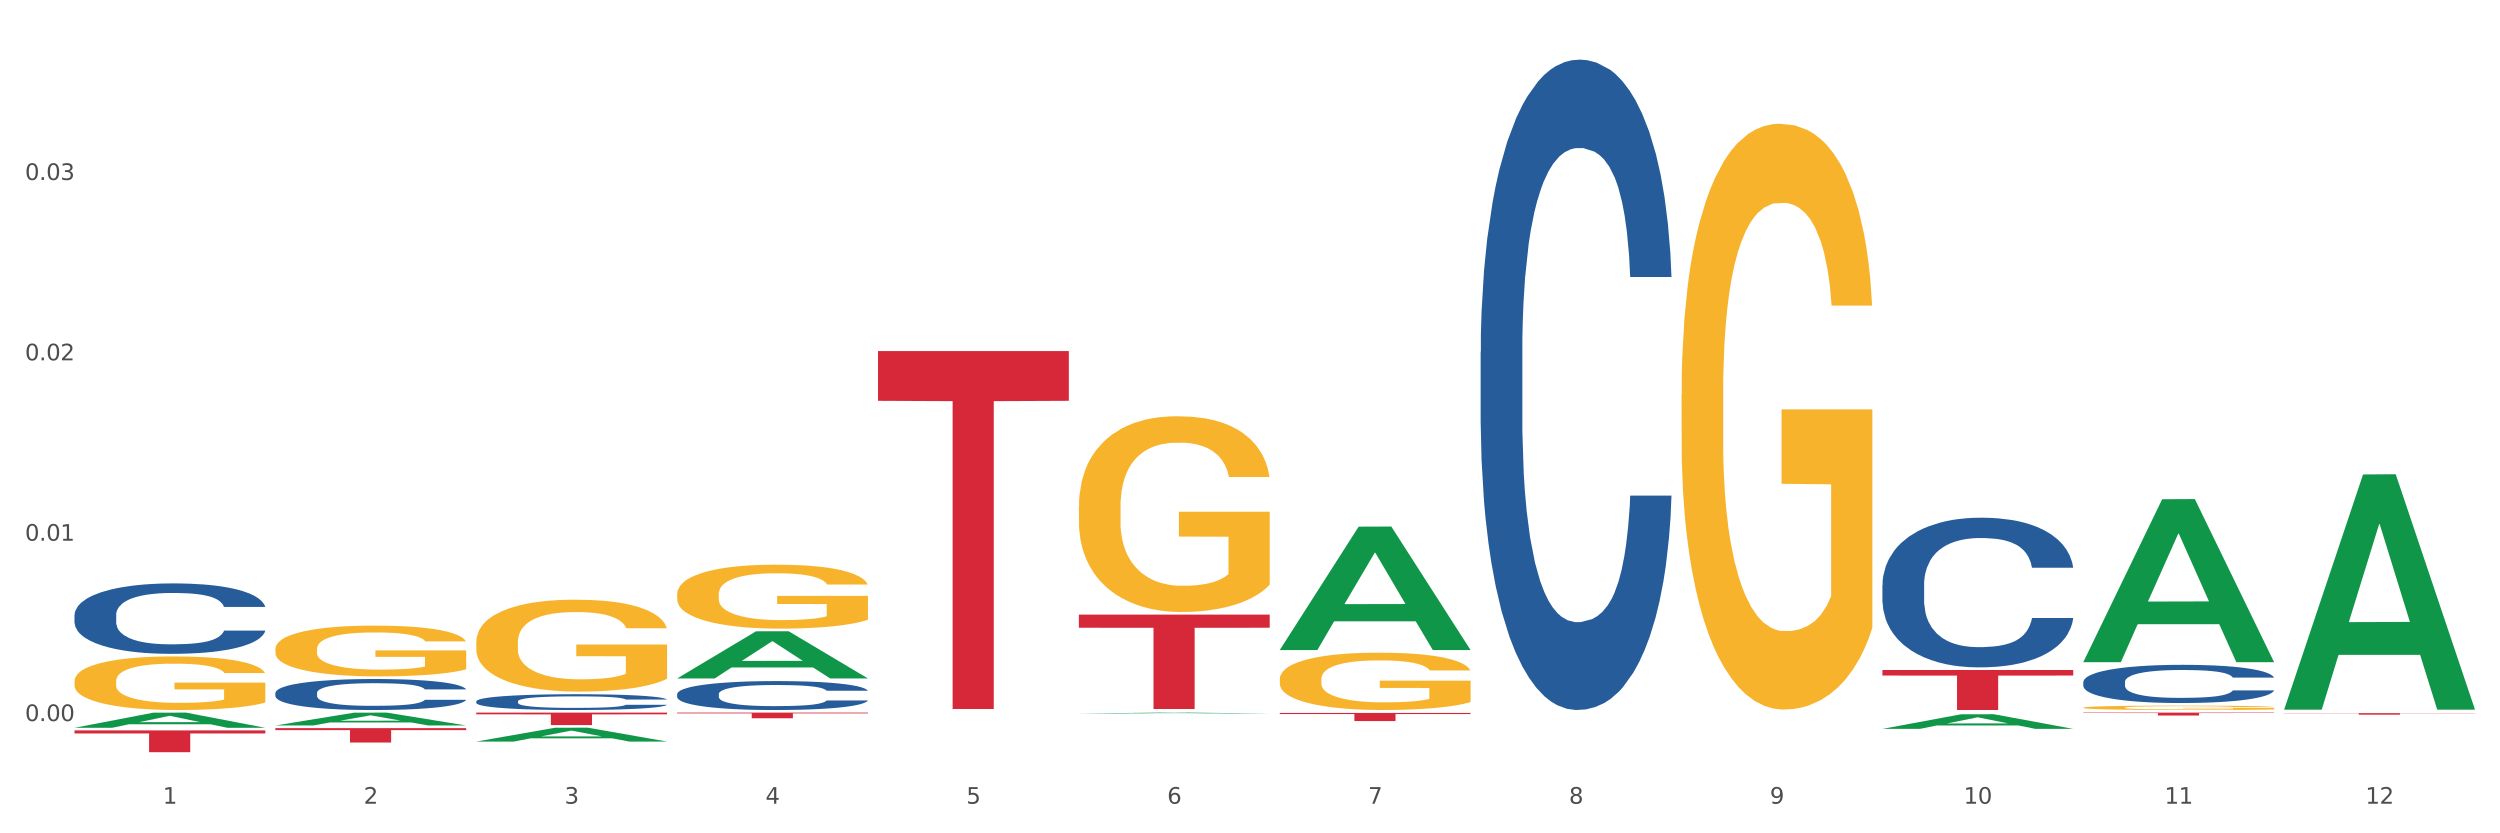 <?xml version="1.0" encoding="utf-8" standalone="no"?>
<!DOCTYPE svg PUBLIC "-//W3C//DTD SVG 1.1//EN"
  "http://www.w3.org/Graphics/SVG/1.1/DTD/svg11.dtd">
<svg xmlns:xlink="http://www.w3.org/1999/xlink" width="1080pt" height="360pt" viewBox="0 0 1080 360" xmlns="http://www.w3.org/2000/svg" version="1.1">
 <rect x="0" y="0" width="1080" height="360" fill="#333333" stroke="none"/>
 <defs>
  <style type="text/css">*{stroke-linejoin: round; stroke-linecap: butt}</style>
 </defs>
 <g id="figure_1">
  <g id="patch_1">
   <path d="M 0 360 
L 1080 360 
L 1080 0 
L 0 0 
z
" style="fill: #ffffff; stroke: #ffffff; stroke-linejoin: miter"/>
  </g>
  <g id="axes_1">
   <g id="matplotlib.axis_1">
    <g id="xtick_1">
     <g id="text_1">
      <!-- 1 -->
      <g style="fill: #4d4d4d" transform="translate(70.342 347.204) scale(0.096 -0.096)">
       <defs>
        <path id="DejaVuSans-31" d="M 794 531 
L 1825 531 
L 1825 4091 
L 703 3866 
L 703 4441 
L 1819 4666 
L 2450 4666 
L 2450 531 
L 3481 531 
L 3481 0 
L 794 0 
L 794 531 
z
" transform="scale(0.016)"/>
       </defs>
       <use xlink:href="#DejaVuSans-31"/>
      </g>
     </g>
    </g>
    <g id="xtick_2">
     <g id="text_2">
      <!-- 2 -->
      <g style="fill: #4d4d4d" transform="translate(157.122 347.204) scale(0.096 -0.096)">
       <defs>
        <path id="DejaVuSans-32" d="M 1228 531 
L 3431 531 
L 3431 0 
L 469 0 
L 469 531 
Q 828 903 1448 1529 
Q 2069 2156 2228 2338 
Q 2531 2678 2651 2914 
Q 2772 3150 2772 3378 
Q 2772 3750 2511 3984 
Q 2250 4219 1831 4219 
Q 1534 4219 1204 4116 
Q 875 4013 500 3803 
L 500 4441 
Q 881 4594 1212 4672 
Q 1544 4750 1819 4750 
Q 2544 4750 2975 4387 
Q 3406 4025 3406 3419 
Q 3406 3131 3298 2873 
Q 3191 2616 2906 2266 
Q 2828 2175 2409 1742 
Q 1991 1309 1228 531 
z
" transform="scale(0.016)"/>
       </defs>
       <use xlink:href="#DejaVuSans-32"/>
      </g>
     </g>
    </g>
    <g id="xtick_3">
     <g id="text_3">
      <!-- 3 -->
      <g style="fill: #4d4d4d" transform="translate(243.902 347.204) scale(0.096 -0.096)">
       <defs>
        <path id="DejaVuSans-33" d="M 2597 2516 
Q 3050 2419 3304 2112 
Q 3559 1806 3559 1356 
Q 3559 666 3084 287 
Q 2609 -91 1734 -91 
Q 1441 -91 1130 -33 
Q 819 25 488 141 
L 488 750 
Q 750 597 1062 519 
Q 1375 441 1716 441 
Q 2309 441 2620 675 
Q 2931 909 2931 1356 
Q 2931 1769 2642 2001 
Q 2353 2234 1838 2234 
L 1294 2234 
L 1294 2753 
L 1863 2753 
Q 2328 2753 2575 2939 
Q 2822 3125 2822 3475 
Q 2822 3834 2567 4026 
Q 2313 4219 1838 4219 
Q 1578 4219 1281 4162 
Q 984 4106 628 3988 
L 628 4550 
Q 988 4650 1302 4700 
Q 1616 4750 1894 4750 
Q 2613 4750 3031 4423 
Q 3450 4097 3450 3541 
Q 3450 3153 3228 2886 
Q 3006 2619 2597 2516 
z
" transform="scale(0.016)"/>
       </defs>
       <use xlink:href="#DejaVuSans-33"/>
      </g>
     </g>
    </g>
    <g id="xtick_4">
     <g id="text_4">
      <!-- 4 -->
      <g style="fill: #4d4d4d" transform="translate(330.683 347.204) scale(0.096 -0.096)">
       <defs>
        <path id="DejaVuSans-34" d="M 2419 4116 
L 825 1625 
L 2419 1625 
L 2419 4116 
z
M 2253 4666 
L 3047 4666 
L 3047 1625 
L 3713 1625 
L 3713 1100 
L 3047 1100 
L 3047 0 
L 2419 0 
L 2419 1100 
L 313 1100 
L 313 1709 
L 2253 4666 
z
" transform="scale(0.016)"/>
       </defs>
       <use xlink:href="#DejaVuSans-34"/>
      </g>
     </g>
    </g>
    <g id="xtick_5">
     <g id="text_5">
      <!-- 5 -->
      <g style="fill: #4d4d4d" transform="translate(417.463 347.204) scale(0.096 -0.096)">
       <defs>
        <path id="DejaVuSans-35" d="M 691 4666 
L 3169 4666 
L 3169 4134 
L 1269 4134 
L 1269 2991 
Q 1406 3038 1543 3061 
Q 1681 3084 1819 3084 
Q 2600 3084 3056 2656 
Q 3513 2228 3513 1497 
Q 3513 744 3044 326 
Q 2575 -91 1722 -91 
Q 1428 -91 1123 -41 
Q 819 9 494 109 
L 494 744 
Q 775 591 1075 516 
Q 1375 441 1709 441 
Q 2250 441 2565 725 
Q 2881 1009 2881 1497 
Q 2881 1984 2565 2268 
Q 2250 2553 1709 2553 
Q 1456 2553 1204 2497 
Q 953 2441 691 2322 
L 691 4666 
z
" transform="scale(0.016)"/>
       </defs>
       <use xlink:href="#DejaVuSans-35"/>
      </g>
     </g>
    </g>
    <g id="xtick_6">
     <g id="text_6">
      <!-- 6 -->
      <g style="fill: #4d4d4d" transform="translate(504.243 347.204) scale(0.096 -0.096)">
       <defs>
        <path id="DejaVuSans-36" d="M 2113 2584 
Q 1688 2584 1439 2293 
Q 1191 2003 1191 1497 
Q 1191 994 1439 701 
Q 1688 409 2113 409 
Q 2538 409 2786 701 
Q 3034 994 3034 1497 
Q 3034 2003 2786 2293 
Q 2538 2584 2113 2584 
z
M 3366 4563 
L 3366 3988 
Q 3128 4100 2886 4159 
Q 2644 4219 2406 4219 
Q 1781 4219 1451 3797 
Q 1122 3375 1075 2522 
Q 1259 2794 1537 2939 
Q 1816 3084 2150 3084 
Q 2853 3084 3261 2657 
Q 3669 2231 3669 1497 
Q 3669 778 3244 343 
Q 2819 -91 2113 -91 
Q 1303 -91 875 529 
Q 447 1150 447 2328 
Q 447 3434 972 4092 
Q 1497 4750 2381 4750 
Q 2619 4750 2861 4703 
Q 3103 4656 3366 4563 
z
" transform="scale(0.016)"/>
       </defs>
       <use xlink:href="#DejaVuSans-36"/>
      </g>
     </g>
    </g>
    <g id="xtick_7">
     <g id="text_7">
      <!-- 7 -->
      <g style="fill: #4d4d4d" transform="translate(591.024 347.204) scale(0.096 -0.096)">
       <defs>
        <path id="DejaVuSans-37" d="M 525 4666 
L 3525 4666 
L 3525 4397 
L 1831 0 
L 1172 0 
L 2766 4134 
L 525 4134 
L 525 4666 
z
" transform="scale(0.016)"/>
       </defs>
       <use xlink:href="#DejaVuSans-37"/>
      </g>
     </g>
    </g>
    <g id="xtick_8">
     <g id="text_8">
      <!-- 8 -->
      <g style="fill: #4d4d4d" transform="translate(677.804 347.204) scale(0.096 -0.096)">
       <defs>
        <path id="DejaVuSans-38" d="M 2034 2216 
Q 1584 2216 1326 1975 
Q 1069 1734 1069 1313 
Q 1069 891 1326 650 
Q 1584 409 2034 409 
Q 2484 409 2743 651 
Q 3003 894 3003 1313 
Q 3003 1734 2745 1975 
Q 2488 2216 2034 2216 
z
M 1403 2484 
Q 997 2584 770 2862 
Q 544 3141 544 3541 
Q 544 4100 942 4425 
Q 1341 4750 2034 4750 
Q 2731 4750 3128 4425 
Q 3525 4100 3525 3541 
Q 3525 3141 3298 2862 
Q 3072 2584 2669 2484 
Q 3125 2378 3379 2068 
Q 3634 1759 3634 1313 
Q 3634 634 3220 271 
Q 2806 -91 2034 -91 
Q 1263 -91 848 271 
Q 434 634 434 1313 
Q 434 1759 690 2068 
Q 947 2378 1403 2484 
z
M 1172 3481 
Q 1172 3119 1398 2916 
Q 1625 2713 2034 2713 
Q 2441 2713 2670 2916 
Q 2900 3119 2900 3481 
Q 2900 3844 2670 4047 
Q 2441 4250 2034 4250 
Q 1625 4250 1398 4047 
Q 1172 3844 1172 3481 
z
" transform="scale(0.016)"/>
       </defs>
       <use xlink:href="#DejaVuSans-38"/>
      </g>
     </g>
    </g>
    <g id="xtick_9">
     <g id="text_9">
      <!-- 9 -->
      <g style="fill: #4d4d4d" transform="translate(764.584 347.204) scale(0.096 -0.096)">
       <defs>
        <path id="DejaVuSans-39" d="M 703 97 
L 703 672 
Q 941 559 1184 500 
Q 1428 441 1663 441 
Q 2288 441 2617 861 
Q 2947 1281 2994 2138 
Q 2813 1869 2534 1725 
Q 2256 1581 1919 1581 
Q 1219 1581 811 2004 
Q 403 2428 403 3163 
Q 403 3881 828 4315 
Q 1253 4750 1959 4750 
Q 2769 4750 3195 4129 
Q 3622 3509 3622 2328 
Q 3622 1225 3098 567 
Q 2575 -91 1691 -91 
Q 1453 -91 1209 -44 
Q 966 3 703 97 
z
M 1959 2075 
Q 2384 2075 2632 2365 
Q 2881 2656 2881 3163 
Q 2881 3666 2632 3958 
Q 2384 4250 1959 4250 
Q 1534 4250 1286 3958 
Q 1038 3666 1038 3163 
Q 1038 2656 1286 2365 
Q 1534 2075 1959 2075 
z
" transform="scale(0.016)"/>
       </defs>
       <use xlink:href="#DejaVuSans-39"/>
      </g>
     </g>
    </g>
    <g id="xtick_10">
     <g id="text_10">
      <!-- 10 -->
      <g style="fill: #4d4d4d" transform="translate(848.311 347.204) scale(0.096 -0.096)">
       <defs>
        <path id="DejaVuSans-30" d="M 2034 4250 
Q 1547 4250 1301 3770 
Q 1056 3291 1056 2328 
Q 1056 1369 1301 889 
Q 1547 409 2034 409 
Q 2525 409 2770 889 
Q 3016 1369 3016 2328 
Q 3016 3291 2770 3770 
Q 2525 4250 2034 4250 
z
M 2034 4750 
Q 2819 4750 3233 4129 
Q 3647 3509 3647 2328 
Q 3647 1150 3233 529 
Q 2819 -91 2034 -91 
Q 1250 -91 836 529 
Q 422 1150 422 2328 
Q 422 3509 836 4129 
Q 1250 4750 2034 4750 
z
" transform="scale(0.016)"/>
       </defs>
       <use xlink:href="#DejaVuSans-31"/>
       <use xlink:href="#DejaVuSans-30" transform="translate(63.623 0)"/>
      </g>
     </g>
    </g>
    <g id="xtick_11">
     <g id="text_11">
      <!-- 11 -->
      <g style="fill: #4d4d4d" transform="translate(935.091 347.204) scale(0.096 -0.096)">
       <use xlink:href="#DejaVuSans-31"/>
       <use xlink:href="#DejaVuSans-31" transform="translate(63.623 0)"/>
      </g>
     </g>
    </g>
    <g id="xtick_12">
     <g id="text_12">
      <!-- 12 -->
      <g style="fill: #4d4d4d" transform="translate(1021.871 347.204) scale(0.096 -0.096)">
       <use xlink:href="#DejaVuSans-31"/>
       <use xlink:href="#DejaVuSans-32" transform="translate(63.623 0)"/>
      </g>
     </g>
    </g>
    <g id="xtick_13"/>
    <g id="xtick_14"/>
    <g id="xtick_15"/>
    <g id="xtick_16"/>
    <g id="xtick_17"/>
    <g id="xtick_18"/>
    <g id="xtick_19"/>
    <g id="xtick_20"/>
    <g id="xtick_21"/>
    <g id="xtick_22"/>
    <g id="xtick_23"/>
   </g>
   <g id="matplotlib.axis_2">
    <g id="ytick_1">
     <g id="text_13">
      <!-- 0.00 -->
      <g style="fill: #4d4d4d" transform="translate(10.8 311.503) scale(0.096 -0.096)">
       <defs>
        <path id="DejaVuSans-2e" d="M 684 794 
L 1344 794 
L 1344 0 
L 684 0 
L 684 794 
z
" transform="scale(0.016)"/>
       </defs>
       <use xlink:href="#DejaVuSans-30"/>
       <use xlink:href="#DejaVuSans-2e" transform="translate(63.623 0)"/>
       <use xlink:href="#DejaVuSans-30" transform="translate(95.41 0)"/>
       <use xlink:href="#DejaVuSans-30" transform="translate(159.033 0)"/>
      </g>
     </g>
    </g>
    <g id="ytick_2">
     <g id="text_14">
      <!-- 0.01 -->
      <g style="fill: #4d4d4d" transform="translate(10.8 233.585) scale(0.096 -0.096)">
       <use xlink:href="#DejaVuSans-30"/>
       <use xlink:href="#DejaVuSans-2e" transform="translate(63.623 0)"/>
       <use xlink:href="#DejaVuSans-30" transform="translate(95.41 0)"/>
       <use xlink:href="#DejaVuSans-31" transform="translate(159.033 0)"/>
      </g>
     </g>
    </g>
    <g id="ytick_3">
     <g id="text_15">
      <!-- 0.02 -->
      <g style="fill: #4d4d4d" transform="translate(10.8 155.667) scale(0.096 -0.096)">
       <use xlink:href="#DejaVuSans-30"/>
       <use xlink:href="#DejaVuSans-2e" transform="translate(63.623 0)"/>
       <use xlink:href="#DejaVuSans-30" transform="translate(95.41 0)"/>
       <use xlink:href="#DejaVuSans-32" transform="translate(159.033 0)"/>
      </g>
     </g>
    </g>
    <g id="ytick_4">
     <g id="text_16">
      <!-- 0.03 -->
      <g style="fill: #4d4d4d" transform="translate(10.8 77.749) scale(0.096 -0.096)">
       <use xlink:href="#DejaVuSans-30"/>
       <use xlink:href="#DejaVuSans-2e" transform="translate(63.623 0)"/>
       <use xlink:href="#DejaVuSans-30" transform="translate(95.41 0)"/>
       <use xlink:href="#DejaVuSans-33" transform="translate(159.033 0)"/>
      </g>
     </g>
    </g>
    <g id="ytick_5"/>
    <g id="ytick_6"/>
    <g id="ytick_7"/>
    <g id="ytick_8"/>
   </g>
   <g id="PolyCollection_1">
    <path d="M 32.175 314.403 
L 32.26 314.397 
L 66.256 307.862 
L 80.365 307.855 
L 114.616 314.415 
L 98.298 314.415 
L 90.904 312.887 
L 55.803 312.887 
L 55.548 312.912 
L 48.408 314.415 
L 32.175 314.415 
L 32.175 314.403 
L 60.222 311.976 
L 86.484 311.97 
L 73.481 309.254 
L 73.311 309.241 
L 73.141 309.26 
L 60.137 311.97 
L 60.222 311.976 
L 32.175 314.403 
z
" clip-path="url(#ped30bf2e38)" style="fill: #109648"/>
    <path d="M 205.736 302.97 
L 205.833 302.964 
L 205.833 302.789 
L 206.125 302.552 
L 207.197 302.116 
L 208.562 301.786 
L 210.9 301.4 
L 212.167 301.238 
L 213.824 301.057 
L 217.235 300.764 
L 221.133 300.515 
L 223.861 300.378 
L 225.907 300.291 
L 230.488 300.135 
L 233.119 300.066 
L 235.847 300.01 
L 238.186 299.973 
L 242.084 299.929 
L 245.202 299.911 
L 248.808 299.904 
L 251.829 299.911 
L 255.824 299.936 
L 261.671 300.01 
L 263.912 300.054 
L 266.933 300.129 
L 270.052 300.228 
L 272.585 300.328 
L 275.509 300.471 
L 278.53 300.658 
L 281.453 300.895 
L 283.499 301.113 
L 285.156 301.344 
L 286.618 301.624 
L 287.69 301.929 
L 288.177 302.185 
L 270.344 302.185 
L 269.857 301.954 
L 268.882 301.705 
L 267.908 301.537 
L 266.836 301.4 
L 265.179 301.244 
L 263.717 301.144 
L 261.281 301.026 
L 259.04 300.951 
L 257.188 300.908 
L 254.947 300.87 
L 250.172 300.833 
L 246.761 300.833 
L 244.618 300.845 
L 241.986 300.876 
L 239.745 300.92 
L 237.114 300.995 
L 235.068 301.076 
L 233.021 301.182 
L 231.852 301.256 
L 230.098 301.394 
L 228.928 301.506 
L 227.369 301.699 
L 226.492 301.836 
L 224.933 302.191 
L 224.251 302.453 
L 223.959 302.633 
L 223.764 302.833 
L 223.764 303.805 
L 224.348 304.241 
L 224.836 304.428 
L 225.615 304.64 
L 227.077 304.914 
L 229.221 305.182 
L 231.462 305.375 
L 233.314 305.493 
L 235.068 305.581 
L 236.822 305.649 
L 238.966 305.711 
L 240.72 305.749 
L 243.351 305.786 
L 246.469 305.805 
L 248.905 305.805 
L 253.875 305.774 
L 256.116 305.743 
L 258.26 305.699 
L 260.599 305.63 
L 262.451 305.556 
L 263.523 305.5 
L 265.277 305.381 
L 266.641 305.257 
L 267.81 305.113 
L 268.59 304.989 
L 269.467 304.802 
L 270.149 304.59 
L 270.344 304.478 
L 288.177 304.478 
L 287.787 304.702 
L 287.105 304.92 
L 285.741 305.213 
L 284.669 305.381 
L 283.012 305.587 
L 281.258 305.761 
L 278.822 305.954 
L 276.581 306.098 
L 274.242 306.222 
L 271.708 306.334 
L 267.128 306.49 
L 265.472 306.534 
L 261.963 306.609 
L 259.235 306.652 
L 255.239 306.696 
L 251.147 306.721 
L 246.859 306.727 
L 243.058 306.714 
L 238.868 306.677 
L 236.237 306.64 
L 233.314 306.584 
L 229.903 306.496 
L 226.687 306.391 
L 223.666 306.266 
L 220.84 306.123 
L 218.209 305.961 
L 214.798 305.693 
L 212.265 305.431 
L 210.413 305.188 
L 209.146 304.982 
L 207.88 304.721 
L 207.197 304.54 
L 206.125 304.104 
L 205.736 303.699 
L 205.736 302.97 
z
" clip-path="url(#ped30bf2e38)" style="fill: #255c99"/>
    <path d="M 292.516 299.844 
L 292.613 299.833 
L 292.613 299.513 
L 292.906 299.079 
L 293.978 298.28 
L 295.342 297.675 
L 297.681 296.968 
L 298.948 296.671 
L 300.604 296.34 
L 304.015 295.804 
L 307.913 295.347 
L 310.641 295.096 
L 312.688 294.936 
L 317.268 294.651 
L 319.899 294.525 
L 322.628 294.422 
L 324.966 294.354 
L 328.864 294.274 
L 331.983 294.24 
L 335.588 294.228 
L 338.609 294.24 
L 342.604 294.285 
L 348.451 294.422 
L 350.693 294.502 
L 353.714 294.639 
L 356.832 294.822 
L 359.366 295.005 
L 362.289 295.267 
L 365.31 295.61 
L 368.233 296.043 
L 370.28 296.443 
L 371.936 296.865 
L 373.398 297.379 
L 374.47 297.938 
L 374.957 298.406 
L 357.124 298.406 
L 356.637 297.984 
L 355.663 297.527 
L 354.688 297.219 
L 353.616 296.968 
L 351.96 296.682 
L 350.498 296.5 
L 348.062 296.283 
L 345.82 296.146 
L 343.969 296.066 
L 341.727 295.998 
L 336.952 295.929 
L 333.542 295.929 
L 331.398 295.952 
L 328.767 296.009 
L 326.525 296.089 
L 323.894 296.226 
L 321.848 296.374 
L 319.802 296.568 
L 318.632 296.705 
L 316.878 296.956 
L 315.709 297.162 
L 314.15 297.516 
L 313.273 297.767 
L 311.713 298.417 
L 311.031 298.897 
L 310.739 299.228 
L 310.544 299.593 
L 310.544 301.374 
L 311.129 302.173 
L 311.616 302.515 
L 312.395 302.903 
L 313.857 303.405 
L 316.001 303.896 
L 318.242 304.25 
L 320.094 304.467 
L 321.848 304.627 
L 323.602 304.752 
L 325.746 304.866 
L 327.5 304.935 
L 330.131 305.003 
L 333.249 305.038 
L 335.686 305.038 
L 340.655 304.981 
L 342.897 304.924 
L 345.041 304.844 
L 347.379 304.718 
L 349.231 304.581 
L 350.303 304.478 
L 352.057 304.261 
L 353.421 304.033 
L 354.591 303.771 
L 355.37 303.542 
L 356.247 303.2 
L 356.929 302.812 
L 357.124 302.606 
L 374.957 302.606 
L 374.568 303.017 
L 373.885 303.417 
L 372.521 303.953 
L 371.449 304.261 
L 369.793 304.638 
L 368.038 304.958 
L 365.602 305.312 
L 363.361 305.574 
L 361.022 305.802 
L 358.489 306.008 
L 353.908 306.293 
L 352.252 306.373 
L 348.744 306.51 
L 346.015 306.59 
L 342.02 306.67 
L 337.927 306.716 
L 333.639 306.727 
L 329.839 306.704 
L 325.648 306.636 
L 323.017 306.567 
L 320.094 306.464 
L 316.683 306.305 
L 313.467 306.111 
L 310.447 305.882 
L 307.621 305.62 
L 304.989 305.323 
L 301.579 304.832 
L 299.045 304.353 
L 297.194 303.908 
L 295.927 303.531 
L 294.66 303.052 
L 293.978 302.721 
L 292.906 301.922 
L 292.516 301.18 
L 292.516 299.844 
z
" clip-path="url(#ped30bf2e38)" style="fill: #255c99"/>
    <path d="M 639.637 152.002 
L 639.735 151.746 
L 639.735 144.561 
L 640.027 134.811 
L 641.099 116.849 
L 642.463 103.25 
L 644.802 87.341 
L 646.069 80.67 
L 647.726 73.229 
L 651.136 61.169 
L 655.034 50.905 
L 657.763 45.26 
L 659.809 41.668 
L 664.389 35.253 
L 667.02 32.431 
L 669.749 30.122 
L 672.088 28.582 
L 675.986 26.786 
L 679.104 26.016 
L 682.71 25.759 
L 685.73 26.016 
L 689.726 27.042 
L 695.573 30.122 
L 697.814 31.918 
L 700.835 34.997 
L 703.953 39.102 
L 706.487 43.208 
L 709.41 49.109 
L 712.431 56.807 
L 715.355 66.558 
L 717.401 75.538 
L 719.058 85.032 
L 720.519 96.579 
L 721.591 109.152 
L 722.079 119.672 
L 704.246 119.672 
L 703.758 110.178 
L 702.784 99.914 
L 701.809 92.986 
L 700.737 87.341 
L 699.081 80.927 
L 697.619 76.821 
L 695.183 71.946 
L 692.942 68.867 
L 691.09 67.071 
L 688.849 65.531 
L 684.074 63.992 
L 680.663 63.992 
L 678.519 64.505 
L 675.888 65.788 
L 673.647 67.584 
L 671.016 70.663 
L 668.969 73.999 
L 666.923 78.361 
L 665.754 81.44 
L 663.999 87.085 
L 662.83 91.703 
L 661.271 99.658 
L 660.394 105.303 
L 658.835 119.929 
L 658.153 130.705 
L 657.86 138.146 
L 657.665 146.357 
L 657.665 186.386 
L 658.25 204.347 
L 658.737 212.045 
L 659.517 220.769 
L 660.979 232.059 
L 663.122 243.092 
L 665.364 251.047 
L 667.215 255.922 
L 668.969 259.514 
L 670.723 262.337 
L 672.867 264.903 
L 674.621 266.442 
L 677.252 267.982 
L 680.371 268.751 
L 682.807 268.751 
L 687.777 267.468 
L 690.018 266.186 
L 692.162 264.389 
L 694.501 261.567 
L 696.352 258.488 
L 697.424 256.178 
L 699.178 251.303 
L 700.543 246.171 
L 701.712 240.27 
L 702.492 235.138 
L 703.369 227.44 
L 704.051 218.716 
L 704.246 214.098 
L 722.079 214.098 
L 721.689 223.335 
L 721.007 232.315 
L 719.642 244.375 
L 718.571 251.303 
L 716.914 259.771 
L 715.16 266.955 
L 712.724 274.91 
L 710.482 280.811 
L 708.144 285.943 
L 705.61 290.562 
L 701.03 296.976 
L 699.373 298.773 
L 695.865 301.852 
L 693.136 303.648 
L 689.141 305.444 
L 685.048 306.47 
L 680.761 306.727 
L 676.96 306.214 
L 672.77 304.674 
L 670.139 303.135 
L 667.215 300.825 
L 663.805 297.233 
L 660.589 292.871 
L 657.568 287.739 
L 654.742 281.838 
L 652.111 275.166 
L 648.7 264.133 
L 646.166 253.356 
L 644.315 243.349 
L 643.048 234.881 
L 641.781 224.105 
L 641.099 216.663 
L 640.027 198.702 
L 639.637 182.024 
L 639.637 152.002 
z
" clip-path="url(#ped30bf2e38)" style="fill: #255c99"/>
    <path d="M 813.198 252.697 
L 813.295 252.638 
L 813.295 250.984 
L 813.588 248.74 
L 814.66 244.606 
L 816.024 241.476 
L 818.363 237.814 
L 819.63 236.279 
L 821.286 234.566 
L 824.697 231.79 
L 828.595 229.428 
L 831.323 228.128 
L 833.37 227.302 
L 837.95 225.825 
L 840.581 225.175 
L 843.31 224.644 
L 845.648 224.29 
L 849.546 223.876 
L 852.665 223.699 
L 856.27 223.64 
L 859.291 223.699 
L 863.286 223.935 
L 869.133 224.644 
L 871.375 225.057 
L 874.396 225.766 
L 877.514 226.711 
L 880.048 227.656 
L 882.971 229.014 
L 885.992 230.786 
L 888.915 233.03 
L 890.962 235.097 
L 892.618 237.283 
L 894.08 239.94 
L 895.152 242.834 
L 895.639 245.256 
L 877.806 245.256 
L 877.319 243.07 
L 876.345 240.708 
L 875.37 239.113 
L 874.298 237.814 
L 872.642 236.338 
L 871.18 235.393 
L 868.744 234.271 
L 866.502 233.562 
L 864.651 233.148 
L 862.409 232.794 
L 857.634 232.44 
L 854.224 232.44 
L 852.08 232.558 
L 849.449 232.853 
L 847.207 233.267 
L 844.576 233.975 
L 842.53 234.743 
L 840.484 235.747 
L 839.314 236.456 
L 837.56 237.755 
L 836.391 238.818 
L 834.832 240.649 
L 833.955 241.948 
L 832.395 245.315 
L 831.713 247.795 
L 831.421 249.508 
L 831.226 251.398 
L 831.226 260.611 
L 831.811 264.745 
L 832.298 266.517 
L 833.077 268.525 
L 834.539 271.123 
L 836.683 273.663 
L 838.924 275.494 
L 840.776 276.616 
L 842.53 277.443 
L 844.284 278.092 
L 846.428 278.683 
L 848.182 279.037 
L 850.813 279.392 
L 853.931 279.569 
L 856.368 279.569 
L 861.338 279.274 
L 863.579 278.978 
L 865.723 278.565 
L 868.061 277.915 
L 869.913 277.207 
L 870.985 276.675 
L 872.739 275.553 
L 874.103 274.372 
L 875.273 273.013 
L 876.052 271.832 
L 876.929 270.06 
L 877.611 268.052 
L 877.806 266.989 
L 895.639 266.989 
L 895.25 269.115 
L 894.567 271.183 
L 893.203 273.958 
L 892.131 275.553 
L 890.475 277.502 
L 888.72 279.156 
L 886.284 280.986 
L 884.043 282.345 
L 881.704 283.526 
L 879.171 284.589 
L 874.59 286.065 
L 872.934 286.479 
L 869.426 287.188 
L 866.697 287.601 
L 862.702 288.014 
L 858.609 288.251 
L 854.321 288.31 
L 850.521 288.192 
L 846.33 287.837 
L 843.699 287.483 
L 840.776 286.951 
L 837.365 286.125 
L 834.149 285.121 
L 831.129 283.939 
L 828.303 282.581 
L 825.671 281.045 
L 822.261 278.506 
L 819.727 276.025 
L 817.876 273.722 
L 816.609 271.773 
L 815.342 269.293 
L 814.66 267.58 
L 813.588 263.446 
L 813.198 259.607 
L 813.198 252.697 
z
" clip-path="url(#ped30bf2e38)" style="fill: #255c99"/>
    <path d="M 899.978 294.618 
L 900.076 294.603 
L 900.076 294.181 
L 900.368 293.609 
L 901.44 292.554 
L 902.804 291.755 
L 905.143 290.821 
L 906.41 290.429 
L 908.067 289.992 
L 911.477 289.283 
L 915.375 288.681 
L 918.104 288.349 
L 920.15 288.138 
L 924.73 287.761 
L 927.361 287.596 
L 930.09 287.46 
L 932.429 287.37 
L 936.327 287.264 
L 939.445 287.219 
L 943.051 287.204 
L 946.071 287.219 
L 950.067 287.279 
L 955.914 287.46 
L 958.155 287.565 
L 961.176 287.746 
L 964.294 287.987 
L 966.828 288.229 
L 969.751 288.575 
L 972.772 289.027 
L 975.696 289.6 
L 977.742 290.127 
L 979.399 290.685 
L 980.86 291.363 
L 981.932 292.102 
L 982.42 292.719 
L 964.587 292.719 
L 964.099 292.162 
L 963.125 291.559 
L 962.15 291.152 
L 961.078 290.821 
L 959.422 290.444 
L 957.96 290.203 
L 955.524 289.916 
L 953.283 289.736 
L 951.431 289.63 
L 949.19 289.54 
L 944.415 289.449 
L 941.004 289.449 
L 938.86 289.479 
L 936.229 289.555 
L 933.988 289.66 
L 931.357 289.841 
L 929.31 290.037 
L 927.264 290.293 
L 926.095 290.474 
L 924.34 290.806 
L 923.171 291.077 
L 921.612 291.544 
L 920.735 291.876 
L 919.176 292.735 
L 918.494 293.367 
L 918.201 293.804 
L 918.006 294.287 
L 918.006 296.638 
L 918.591 297.693 
L 919.078 298.145 
L 919.858 298.657 
L 921.32 299.32 
L 923.463 299.968 
L 925.705 300.435 
L 927.556 300.722 
L 929.31 300.933 
L 931.064 301.098 
L 933.208 301.249 
L 934.962 301.34 
L 937.593 301.43 
L 940.712 301.475 
L 943.148 301.475 
L 948.118 301.4 
L 950.359 301.324 
L 952.503 301.219 
L 954.842 301.053 
L 956.693 300.872 
L 957.765 300.737 
L 959.519 300.45 
L 960.884 300.149 
L 962.053 299.802 
L 962.833 299.501 
L 963.71 299.049 
L 964.392 298.537 
L 964.587 298.265 
L 982.42 298.265 
L 982.03 298.808 
L 981.348 299.335 
L 979.983 300.044 
L 978.912 300.45 
L 977.255 300.948 
L 975.501 301.37 
L 973.065 301.837 
L 970.823 302.183 
L 968.485 302.485 
L 965.951 302.756 
L 961.371 303.133 
L 959.714 303.238 
L 956.206 303.419 
L 953.477 303.525 
L 949.482 303.63 
L 945.389 303.691 
L 941.102 303.706 
L 937.301 303.675 
L 933.111 303.585 
L 930.48 303.495 
L 927.556 303.359 
L 924.146 303.148 
L 920.93 302.892 
L 917.909 302.59 
L 915.083 302.244 
L 912.452 301.852 
L 909.041 301.204 
L 906.507 300.571 
L 904.656 299.983 
L 903.389 299.486 
L 902.122 298.853 
L 901.44 298.416 
L 900.368 297.361 
L 899.978 296.381 
L 899.978 294.618 
z
" clip-path="url(#ped30bf2e38)" style="fill: #255c99"/>
    <path d="M 32.175 294.281 
L 32.272 294.26 
L 32.272 293.499 
L 32.467 292.844 
L 33.44 291.259 
L 34.9 289.949 
L 35.971 289.252 
L 37.042 288.681 
L 38.307 288.111 
L 39.864 287.519 
L 42.687 286.652 
L 44.439 286.209 
L 46.58 285.744 
L 50.474 285.068 
L 53.296 284.687 
L 56.216 284.37 
L 60.986 283.99 
L 64.1 283.821 
L 67.41 283.694 
L 71.4 283.61 
L 74.418 283.588 
L 81.036 283.652 
L 86.682 283.842 
L 89.407 283.99 
L 92.911 284.244 
L 94.76 284.413 
L 97.778 284.751 
L 100.892 285.194 
L 103.034 285.575 
L 106.246 286.293 
L 108.679 287.012 
L 110.918 287.899 
L 112.086 288.512 
L 112.962 289.083 
L 113.74 289.738 
L 114.519 290.773 
L 96.999 290.773 
L 96.318 290.033 
L 95.247 289.336 
L 93.69 288.66 
L 92.327 288.237 
L 89.991 287.709 
L 87.85 287.371 
L 85.611 287.117 
L 82.886 286.906 
L 80.744 286.8 
L 77.727 286.716 
L 71.79 286.737 
L 67.799 286.906 
L 65.074 287.117 
L 63.322 287.308 
L 61.764 287.519 
L 60.012 287.815 
L 57.968 288.258 
L 56.508 288.66 
L 55.048 289.167 
L 53.88 289.674 
L 52.81 290.266 
L 51.934 290.9 
L 51.252 291.555 
L 50.668 292.358 
L 50.182 293.689 
L 50.182 296.584 
L 50.376 297.239 
L 50.863 298.106 
L 51.447 298.761 
L 52.42 299.542 
L 53.296 300.071 
L 54.951 300.831 
L 56.8 301.465 
L 58.26 301.867 
L 59.72 302.205 
L 62.251 302.67 
L 65.074 303.05 
L 67.507 303.283 
L 70.816 303.494 
L 73.055 303.578 
L 75.002 303.621 
L 79.771 303.621 
L 83.178 303.557 
L 86.974 303.409 
L 89.894 303.219 
L 92.327 302.987 
L 95.052 302.606 
L 96.804 302.247 
L 96.804 297.831 
L 75.391 297.81 
L 75.391 294.872 
L 114.616 294.872 
L 114.616 303.494 
L 112.962 303.938 
L 111.112 304.339 
L 109.166 304.698 
L 106.246 305.142 
L 102.742 305.565 
L 99.627 305.861 
L 96.318 306.114 
L 92.424 306.347 
L 87.363 306.558 
L 84.248 306.642 
L 80.355 306.706 
L 75.78 306.727 
L 71.79 306.685 
L 67.896 306.579 
L 63.808 306.389 
L 59.818 306.114 
L 56.8 305.839 
L 53.783 305.501 
L 50.571 305.058 
L 48.04 304.635 
L 46.094 304.255 
L 43.952 303.769 
L 41.616 303.135 
L 39.864 302.564 
L 38.307 301.972 
L 36.652 301.212 
L 35.484 300.557 
L 34.316 299.733 
L 33.635 299.12 
L 32.856 298.169 
L 32.272 296.838 
L 32.175 294.281 
z
" clip-path="url(#ped30bf2e38)" style="fill: #f7b32b"/>
    <path d="M 118.955 280.406 
L 119.053 280.386 
L 119.053 279.664 
L 119.247 279.044 
L 120.221 277.541 
L 121.681 276.299 
L 122.751 275.638 
L 123.822 275.098 
L 125.087 274.557 
L 126.645 273.996 
L 129.467 273.175 
L 131.219 272.754 
L 133.361 272.313 
L 137.254 271.672 
L 140.077 271.312 
L 142.997 271.011 
L 147.766 270.651 
L 150.881 270.491 
L 154.19 270.37 
L 158.181 270.29 
L 161.198 270.27 
L 167.817 270.33 
L 173.462 270.511 
L 176.187 270.651 
L 179.691 270.891 
L 181.541 271.051 
L 184.558 271.372 
L 187.673 271.793 
L 189.814 272.153 
L 193.026 272.834 
L 195.459 273.515 
L 197.698 274.356 
L 198.866 274.937 
L 199.742 275.478 
L 200.521 276.099 
L 201.299 277.081 
L 183.779 277.081 
L 183.098 276.38 
L 182.027 275.719 
L 180.47 275.078 
L 179.107 274.677 
L 176.771 274.176 
L 174.63 273.856 
L 172.391 273.615 
L 169.666 273.415 
L 167.525 273.315 
L 164.507 273.235 
L 158.57 273.255 
L 154.579 273.415 
L 151.854 273.615 
L 150.102 273.796 
L 148.545 273.996 
L 146.793 274.276 
L 144.749 274.697 
L 143.289 275.078 
L 141.829 275.558 
L 140.661 276.039 
L 139.59 276.6 
L 138.714 277.201 
L 138.033 277.822 
L 137.449 278.583 
L 136.962 279.845 
L 136.962 282.589 
L 137.157 283.21 
L 137.643 284.031 
L 138.227 284.652 
L 139.201 285.393 
L 140.077 285.894 
L 141.731 286.615 
L 143.581 287.216 
L 145.041 287.597 
L 146.501 287.917 
L 149.031 288.358 
L 151.854 288.718 
L 154.287 288.939 
L 157.597 289.139 
L 159.835 289.219 
L 161.782 289.259 
L 166.551 289.259 
L 169.958 289.199 
L 173.754 289.059 
L 176.674 288.879 
L 179.107 288.658 
L 181.833 288.298 
L 183.585 287.957 
L 183.585 283.771 
L 162.171 283.751 
L 162.171 280.966 
L 201.397 280.966 
L 201.397 289.139 
L 199.742 289.56 
L 197.893 289.94 
L 195.946 290.281 
L 193.026 290.701 
L 189.522 291.102 
L 186.407 291.382 
L 183.098 291.623 
L 179.205 291.843 
L 174.143 292.043 
L 171.029 292.123 
L 167.135 292.184 
L 162.561 292.204 
L 158.57 292.163 
L 154.677 292.063 
L 150.589 291.883 
L 146.598 291.623 
L 143.581 291.362 
L 140.563 291.042 
L 137.351 290.621 
L 134.821 290.221 
L 132.874 289.86 
L 130.733 289.399 
L 128.397 288.798 
L 126.645 288.258 
L 125.087 287.697 
L 123.433 286.976 
L 122.265 286.355 
L 121.097 285.573 
L 120.415 284.993 
L 119.637 284.091 
L 119.053 282.829 
L 118.955 280.406 
z
" clip-path="url(#ped30bf2e38)" style="fill: #f7b32b"/>
    <path d="M 205.736 277.417 
L 205.833 277.38 
L 205.833 276.075 
L 206.028 274.951 
L 207.001 272.231 
L 208.461 269.983 
L 209.532 268.786 
L 210.602 267.807 
L 211.868 266.828 
L 213.425 265.812 
L 216.248 264.325 
L 218 263.564 
L 220.141 262.766 
L 224.034 261.606 
L 226.857 260.953 
L 229.777 260.409 
L 234.546 259.756 
L 237.661 259.466 
L 240.97 259.248 
L 244.961 259.103 
L 247.978 259.067 
L 254.597 259.176 
L 260.242 259.502 
L 262.968 259.756 
L 266.472 260.191 
L 268.321 260.481 
L 271.338 261.062 
L 274.453 261.823 
L 276.594 262.476 
L 279.806 263.709 
L 282.24 264.942 
L 284.478 266.465 
L 285.646 267.517 
L 286.522 268.496 
L 287.301 269.62 
L 288.08 271.397 
L 270.56 271.397 
L 269.878 270.128 
L 268.808 268.931 
L 267.25 267.77 
L 265.888 267.045 
L 263.552 266.139 
L 261.41 265.558 
L 259.172 265.123 
L 256.446 264.761 
L 254.305 264.579 
L 251.288 264.434 
L 245.35 264.47 
L 241.36 264.761 
L 238.634 265.123 
L 236.882 265.45 
L 235.325 265.812 
L 233.573 266.32 
L 231.529 267.081 
L 230.069 267.77 
L 228.609 268.641 
L 227.441 269.511 
L 226.37 270.527 
L 225.494 271.614 
L 224.813 272.739 
L 224.229 274.117 
L 223.742 276.401 
L 223.742 281.369 
L 223.937 282.494 
L 224.424 283.98 
L 225.008 285.105 
L 225.981 286.446 
L 226.857 287.353 
L 228.512 288.658 
L 230.361 289.746 
L 231.821 290.435 
L 233.281 291.016 
L 235.812 291.813 
L 238.634 292.466 
L 241.068 292.865 
L 244.377 293.228 
L 246.616 293.373 
L 248.562 293.445 
L 253.332 293.445 
L 256.738 293.336 
L 260.534 293.083 
L 263.454 292.756 
L 265.888 292.357 
L 268.613 291.705 
L 270.365 291.088 
L 270.365 283.509 
L 248.952 283.473 
L 248.952 278.432 
L 288.177 278.432 
L 288.177 293.228 
L 286.522 293.989 
L 284.673 294.678 
L 282.726 295.295 
L 279.806 296.056 
L 276.302 296.782 
L 273.188 297.289 
L 269.878 297.724 
L 265.985 298.123 
L 260.924 298.486 
L 257.809 298.631 
L 253.916 298.74 
L 249.341 298.776 
L 245.35 298.704 
L 241.457 298.522 
L 237.369 298.196 
L 233.378 297.724 
L 230.361 297.253 
L 227.344 296.673 
L 224.132 295.911 
L 221.601 295.186 
L 219.654 294.533 
L 217.513 293.699 
L 215.177 292.611 
L 213.425 291.632 
L 211.868 290.617 
L 210.213 289.311 
L 209.045 288.187 
L 207.877 286.773 
L 207.196 285.721 
L 206.417 284.089 
L 205.833 281.805 
L 205.736 277.417 
z
" clip-path="url(#ped30bf2e38)" style="fill: #f7b32b"/>
    <path d="M 466.077 218.895 
L 466.174 218.818 
L 466.174 216.037 
L 466.369 213.643 
L 467.342 207.85 
L 468.802 203.061 
L 469.873 200.512 
L 470.943 198.426 
L 472.209 196.341 
L 473.766 194.178 
L 476.589 191.011 
L 478.341 189.389 
L 480.482 187.69 
L 484.375 185.218 
L 487.198 183.827 
L 490.118 182.669 
L 494.887 181.278 
L 498.002 180.66 
L 501.311 180.197 
L 505.302 179.888 
L 508.319 179.811 
L 514.938 180.043 
L 520.583 180.738 
L 523.309 181.278 
L 526.813 182.205 
L 528.662 182.823 
L 531.679 184.059 
L 534.794 185.681 
L 536.935 187.072 
L 540.147 189.698 
L 542.581 192.324 
L 544.819 195.568 
L 545.987 197.808 
L 546.863 199.894 
L 547.642 202.288 
L 548.421 206.073 
L 530.901 206.073 
L 530.219 203.37 
L 529.149 200.821 
L 527.591 198.349 
L 526.229 196.804 
L 523.893 194.873 
L 521.751 193.637 
L 519.513 192.71 
L 516.787 191.938 
L 514.646 191.552 
L 511.629 191.243 
L 505.691 191.32 
L 501.701 191.938 
L 498.975 192.71 
L 497.223 193.405 
L 495.666 194.178 
L 493.914 195.259 
L 491.87 196.881 
L 490.41 198.349 
L 488.95 200.203 
L 487.782 202.057 
L 486.711 204.219 
L 485.835 206.537 
L 485.154 208.931 
L 484.57 211.866 
L 484.083 216.733 
L 484.083 227.315 
L 484.278 229.709 
L 484.765 232.876 
L 485.349 235.271 
L 486.322 238.129 
L 487.198 240.06 
L 488.853 242.841 
L 490.702 245.158 
L 492.162 246.625 
L 493.622 247.861 
L 496.153 249.561 
L 498.975 250.951 
L 501.409 251.801 
L 504.718 252.573 
L 506.957 252.882 
L 508.903 253.037 
L 513.673 253.037 
L 517.079 252.805 
L 520.875 252.264 
L 523.795 251.569 
L 526.229 250.719 
L 528.954 249.329 
L 530.706 248.016 
L 530.706 231.872 
L 509.293 231.795 
L 509.293 221.058 
L 548.518 221.058 
L 548.518 252.573 
L 546.863 254.195 
L 545.014 255.663 
L 543.067 256.976 
L 540.147 258.598 
L 536.643 260.143 
L 533.529 261.224 
L 530.219 262.151 
L 526.326 263.001 
L 521.265 263.773 
L 518.15 264.082 
L 514.257 264.314 
L 509.682 264.391 
L 505.691 264.237 
L 501.798 263.851 
L 497.71 263.155 
L 493.719 262.151 
L 490.702 261.147 
L 487.685 259.911 
L 484.473 258.289 
L 481.942 256.744 
L 479.995 255.354 
L 477.854 253.577 
L 475.518 251.26 
L 473.766 249.174 
L 472.209 247.012 
L 470.554 244.231 
L 469.386 241.836 
L 468.218 238.824 
L 467.537 236.584 
L 466.758 233.108 
L 466.174 228.242 
L 466.077 218.895 
z
" clip-path="url(#ped30bf2e38)" style="fill: #f7b32b"/>
    <path d="M 552.857 293.407 
L 552.954 293.384 
L 552.954 292.57 
L 553.149 291.869 
L 554.122 290.173 
L 555.582 288.771 
L 556.653 288.025 
L 557.724 287.414 
L 558.989 286.803 
L 560.546 286.17 
L 563.369 285.243 
L 565.121 284.768 
L 567.262 284.271 
L 571.156 283.547 
L 573.978 283.14 
L 576.898 282.801 
L 581.668 282.394 
L 584.782 282.213 
L 588.092 282.077 
L 592.082 281.987 
L 595.1 281.964 
L 601.718 282.032 
L 607.364 282.235 
L 610.089 282.394 
L 613.593 282.665 
L 615.442 282.846 
L 618.46 283.208 
L 621.574 283.683 
L 623.716 284.09 
L 626.928 284.859 
L 629.361 285.627 
L 631.6 286.577 
L 632.768 287.233 
L 633.644 287.844 
L 634.422 288.545 
L 635.201 289.653 
L 617.681 289.653 
L 617 288.861 
L 615.929 288.115 
L 614.372 287.391 
L 613.009 286.939 
L 610.673 286.374 
L 608.532 286.012 
L 606.293 285.741 
L 603.568 285.514 
L 601.426 285.401 
L 598.409 285.311 
L 592.472 285.333 
L 588.481 285.514 
L 585.756 285.741 
L 584.004 285.944 
L 582.446 286.17 
L 580.694 286.487 
L 578.65 286.962 
L 577.19 287.391 
L 575.73 287.934 
L 574.562 288.477 
L 573.492 289.11 
L 572.616 289.789 
L 571.934 290.49 
L 571.35 291.349 
L 570.864 292.774 
L 570.864 295.872 
L 571.058 296.573 
L 571.545 297.5 
L 572.129 298.201 
L 573.102 299.038 
L 573.978 299.603 
L 575.633 300.417 
L 577.482 301.096 
L 578.942 301.526 
L 580.402 301.887 
L 582.933 302.385 
L 585.756 302.792 
L 588.189 303.041 
L 591.498 303.267 
L 593.737 303.357 
L 595.684 303.403 
L 600.453 303.403 
L 603.86 303.335 
L 607.656 303.176 
L 610.576 302.973 
L 613.009 302.724 
L 615.734 302.317 
L 617.486 301.933 
L 617.486 297.206 
L 596.073 297.184 
L 596.073 294.04 
L 635.298 294.04 
L 635.298 303.267 
L 633.644 303.742 
L 631.794 304.172 
L 629.848 304.556 
L 626.928 305.031 
L 623.424 305.483 
L 620.309 305.8 
L 617 306.071 
L 613.106 306.32 
L 608.045 306.546 
L 604.93 306.637 
L 601.037 306.704 
L 596.462 306.727 
L 592.472 306.682 
L 588.578 306.569 
L 584.49 306.365 
L 580.5 306.071 
L 577.482 305.777 
L 574.465 305.415 
L 571.253 304.94 
L 568.722 304.488 
L 566.776 304.081 
L 564.634 303.561 
L 562.298 302.882 
L 560.546 302.272 
L 558.989 301.639 
L 557.334 300.825 
L 556.166 300.123 
L 554.998 299.242 
L 554.317 298.586 
L 553.538 297.568 
L 552.954 296.143 
L 552.857 293.407 
z
" clip-path="url(#ped30bf2e38)" style="fill: #f7b32b"/>
    <path d="M 118.955 299.351 
L 119.053 299.338 
L 119.053 298.996 
L 119.345 298.531 
L 120.417 297.675 
L 121.781 297.026 
L 124.12 296.268 
L 125.387 295.95 
L 127.044 295.595 
L 130.454 295.02 
L 134.352 294.531 
L 137.081 294.262 
L 139.127 294.09 
L 143.707 293.785 
L 146.338 293.65 
L 149.067 293.54 
L 151.406 293.467 
L 155.304 293.381 
L 158.422 293.344 
L 162.028 293.332 
L 165.048 293.344 
L 169.044 293.393 
L 174.891 293.54 
L 177.132 293.626 
L 180.153 293.772 
L 183.271 293.968 
L 185.805 294.164 
L 188.728 294.445 
L 191.749 294.812 
L 194.673 295.277 
L 196.719 295.705 
L 198.376 296.158 
L 199.837 296.708 
L 200.909 297.308 
L 201.397 297.809 
L 183.564 297.809 
L 183.076 297.357 
L 182.102 296.867 
L 181.127 296.537 
L 180.055 296.268 
L 178.399 295.962 
L 176.937 295.766 
L 174.501 295.534 
L 172.26 295.387 
L 170.408 295.301 
L 168.167 295.228 
L 163.392 295.155 
L 159.981 295.155 
L 157.837 295.179 
L 155.206 295.24 
L 152.965 295.326 
L 150.334 295.473 
L 148.287 295.632 
L 146.241 295.84 
L 145.071 295.986 
L 143.317 296.256 
L 142.148 296.476 
L 140.589 296.855 
L 139.712 297.124 
L 138.153 297.821 
L 137.471 298.335 
L 137.178 298.69 
L 136.983 299.081 
L 136.983 300.99 
L 137.568 301.846 
L 138.055 302.213 
L 138.835 302.629 
L 140.297 303.167 
L 142.44 303.693 
L 144.682 304.072 
L 146.533 304.305 
L 148.287 304.476 
L 150.041 304.611 
L 152.185 304.733 
L 153.939 304.806 
L 156.57 304.88 
L 159.689 304.916 
L 162.125 304.916 
L 167.095 304.855 
L 169.336 304.794 
L 171.48 304.709 
L 173.819 304.574 
L 175.67 304.427 
L 176.742 304.317 
L 178.496 304.085 
L 179.861 303.84 
L 181.03 303.559 
L 181.81 303.314 
L 182.687 302.947 
L 183.369 302.531 
L 183.564 302.311 
L 201.397 302.311 
L 201.007 302.751 
L 200.325 303.179 
L 198.96 303.754 
L 197.889 304.085 
L 196.232 304.488 
L 194.478 304.831 
L 192.042 305.21 
L 189.8 305.491 
L 187.462 305.736 
L 184.928 305.956 
L 180.348 306.262 
L 178.691 306.348 
L 175.183 306.495 
L 172.454 306.58 
L 168.459 306.666 
L 164.366 306.715 
L 160.079 306.727 
L 156.278 306.702 
L 152.088 306.629 
L 149.457 306.556 
L 146.533 306.446 
L 143.123 306.274 
L 139.907 306.066 
L 136.886 305.822 
L 134.06 305.54 
L 131.429 305.222 
L 128.018 304.696 
L 125.484 304.183 
L 123.633 303.705 
L 122.366 303.302 
L 121.099 302.788 
L 120.417 302.433 
L 119.345 301.577 
L 118.955 300.782 
L 118.955 299.351 
z
" clip-path="url(#ped30bf2e38)" style="fill: #255c99"/>
    <path d="M 726.418 170.398 
L 726.515 170.167 
L 726.515 161.846 
L 726.71 154.68 
L 727.683 137.345 
L 729.143 123.015 
L 730.214 115.387 
L 731.284 109.146 
L 732.55 102.906 
L 734.107 96.434 
L 736.93 86.957 
L 738.682 82.103 
L 740.823 77.018 
L 744.716 69.622 
L 747.539 65.461 
L 750.459 61.994 
L 755.228 57.834 
L 758.343 55.984 
L 761.652 54.598 
L 765.643 53.673 
L 768.66 53.442 
L 775.279 54.135 
L 780.924 56.216 
L 783.65 57.834 
L 787.154 60.607 
L 789.003 62.456 
L 792.02 66.155 
L 795.135 71.008 
L 797.276 75.169 
L 800.488 83.028 
L 802.922 90.886 
L 805.16 100.594 
L 806.328 107.297 
L 807.204 113.538 
L 807.983 120.703 
L 808.762 132.029 
L 791.242 132.029 
L 790.56 123.939 
L 789.49 116.312 
L 787.932 108.915 
L 786.57 104.292 
L 784.234 98.514 
L 782.092 94.816 
L 779.854 92.042 
L 777.128 89.731 
L 774.987 88.575 
L 771.97 87.65 
L 766.032 87.882 
L 762.042 89.731 
L 759.316 92.042 
L 757.564 94.122 
L 756.007 96.434 
L 754.255 99.67 
L 752.211 104.523 
L 750.751 108.915 
L 749.291 114.462 
L 748.123 120.01 
L 747.052 126.482 
L 746.176 133.416 
L 745.495 140.581 
L 744.911 149.364 
L 744.424 163.926 
L 744.424 195.592 
L 744.619 202.757 
L 745.106 212.234 
L 745.69 219.399 
L 746.663 227.951 
L 747.539 233.73 
L 749.194 242.051 
L 751.043 248.985 
L 752.503 253.377 
L 753.963 257.075 
L 756.494 262.16 
L 759.316 266.32 
L 761.75 268.863 
L 765.059 271.174 
L 767.298 272.099 
L 769.244 272.561 
L 774.014 272.561 
L 777.42 271.868 
L 781.216 270.25 
L 784.136 268.169 
L 786.57 265.627 
L 789.295 261.466 
L 791.047 257.537 
L 791.047 209.229 
L 769.634 208.998 
L 769.634 176.87 
L 808.859 176.87 
L 808.859 271.174 
L 807.204 276.028 
L 805.355 280.42 
L 803.408 284.349 
L 800.488 289.203 
L 796.984 293.826 
L 793.87 297.062 
L 790.56 299.835 
L 786.667 302.378 
L 781.606 304.689 
L 778.491 305.614 
L 774.598 306.307 
L 770.023 306.538 
L 766.032 306.076 
L 762.139 304.92 
L 758.051 302.84 
L 754.06 299.835 
L 751.043 296.831 
L 748.026 293.132 
L 744.814 288.278 
L 742.283 283.656 
L 740.336 279.495 
L 738.195 274.179 
L 735.859 267.245 
L 734.107 261.004 
L 732.55 254.532 
L 730.895 246.211 
L 729.727 239.046 
L 728.559 230.032 
L 727.878 223.329 
L 727.099 212.927 
L 726.515 198.366 
L 726.418 170.398 
z
" clip-path="url(#ped30bf2e38)" style="fill: #f7b32b"/>
    <path d="M 32.175 315.543 
L 114.616 315.543 
L 114.616 316.851 
L 82.187 316.859 
L 82.187 324.95 
L 64.409 324.95 
L 64.409 316.859 
L 32.175 316.851 
L 32.175 315.552 
L 32.175 315.543 
z
" clip-path="url(#ped30bf2e38)" style="fill: #d62839"/>
    <path d="M 118.955 314.542 
L 201.397 314.542 
L 201.397 315.407 
L 168.967 315.413 
L 168.967 320.773 
L 151.189 320.773 
L 151.189 315.413 
L 118.955 315.407 
L 118.955 314.547 
L 118.955 314.542 
z
" clip-path="url(#ped30bf2e38)" style="fill: #d62839"/>
    <path d="M 205.736 307.855 
L 288.177 307.855 
L 288.177 308.603 
L 255.747 308.608 
L 255.747 313.236 
L 237.97 313.236 
L 237.97 308.608 
L 205.736 308.603 
L 205.736 307.86 
L 205.736 307.855 
z
" clip-path="url(#ped30bf2e38)" style="fill: #d62839"/>
    <path d="M 292.516 307.855 
L 374.957 307.855 
L 374.957 308.195 
L 342.528 308.197 
L 342.528 310.297 
L 324.75 310.297 
L 324.75 308.197 
L 292.516 308.195 
L 292.516 307.858 
L 292.516 307.855 
z
" clip-path="url(#ped30bf2e38)" style="fill: #d62839"/>
    <path d="M 379.296 151.666 
L 461.738 151.666 
L 461.738 173.153 
L 429.308 173.298 
L 429.308 306.287 
L 411.531 306.287 
L 411.531 173.298 
L 379.296 173.153 
L 379.296 151.811 
L 379.296 151.666 
z
" clip-path="url(#ped30bf2e38)" style="fill: #d62839"/>
    <path d="M 466.077 265.52 
L 548.518 265.52 
L 548.518 271.185 
L 516.088 271.223 
L 516.088 306.288 
L 498.311 306.288 
L 498.311 271.223 
L 466.077 271.185 
L 466.077 265.558 
L 466.077 265.52 
z
" clip-path="url(#ped30bf2e38)" style="fill: #d62839"/>
    <path d="M 552.857 307.98 
L 635.298 307.98 
L 635.298 308.469 
L 602.869 308.472 
L 602.869 311.496 
L 585.091 311.496 
L 585.091 308.472 
L 552.857 308.469 
L 552.857 307.983 
L 552.857 307.98 
z
" clip-path="url(#ped30bf2e38)" style="fill: #d62839"/>
    <path d="M 813.198 289.438 
L 895.639 289.438 
L 895.639 291.841 
L 863.21 291.857 
L 863.21 306.727 
L 845.432 306.727 
L 845.432 291.857 
L 813.198 291.841 
L 813.198 289.454 
L 813.198 289.438 
z
" clip-path="url(#ped30bf2e38)" style="fill: #d62839"/>
    <path d="M 899.978 307.855 
L 982.42 307.855 
L 982.42 308.03 
L 949.99 308.032 
L 949.99 309.115 
L 932.213 309.115 
L 932.213 308.032 
L 899.978 308.03 
L 899.978 307.857 
L 899.978 307.855 
z
" clip-path="url(#ped30bf2e38)" style="fill: #d62839"/>
    <path d="M 986.759 308.074 
L 1069.2 308.074 
L 1069.2 308.167 
L 1036.77 308.168 
L 1036.77 308.744 
L 1018.993 308.744 
L 1018.993 308.168 
L 986.759 308.167 
L 986.759 308.075 
L 986.759 308.074 
z
" clip-path="url(#ped30bf2e38)" style="fill: #d62839"/>
    <path d="M 899.978 305.709 
L 900.076 305.707 
L 900.076 305.645 
L 900.27 305.591 
L 901.244 305.462 
L 902.704 305.354 
L 903.774 305.297 
L 904.845 305.251 
L 906.11 305.204 
L 907.668 305.156 
L 910.49 305.085 
L 912.242 305.048 
L 914.384 305.01 
L 918.277 304.955 
L 921.1 304.924 
L 924.02 304.898 
L 928.789 304.867 
L 931.904 304.853 
L 935.213 304.843 
L 939.204 304.836 
L 942.221 304.834 
L 948.84 304.839 
L 954.485 304.855 
L 957.21 304.867 
L 960.714 304.888 
L 962.564 304.901 
L 965.581 304.929 
L 968.696 304.965 
L 970.837 304.996 
L 974.049 305.055 
L 976.482 305.114 
L 978.721 305.187 
L 979.889 305.237 
L 980.765 305.283 
L 981.544 305.337 
L 982.322 305.422 
L 964.802 305.422 
L 964.121 305.361 
L 963.05 305.304 
L 961.493 305.249 
L 960.13 305.214 
L 957.794 305.171 
L 955.653 305.143 
L 953.414 305.123 
L 950.689 305.105 
L 948.548 305.097 
L 945.53 305.09 
L 939.593 305.092 
L 935.602 305.105 
L 932.877 305.123 
L 931.125 305.138 
L 929.568 305.156 
L 927.816 305.18 
L 925.772 305.216 
L 924.312 305.249 
L 922.852 305.29 
L 921.684 305.332 
L 920.613 305.38 
L 919.737 305.432 
L 919.056 305.486 
L 918.472 305.551 
L 917.985 305.66 
L 917.985 305.897 
L 918.18 305.951 
L 918.666 306.022 
L 919.25 306.075 
L 920.224 306.139 
L 921.1 306.182 
L 922.754 306.245 
L 924.604 306.296 
L 926.064 306.329 
L 927.524 306.357 
L 930.054 306.395 
L 932.877 306.426 
L 935.31 306.445 
L 938.62 306.462 
L 940.858 306.469 
L 942.805 306.473 
L 947.574 306.473 
L 950.981 306.468 
L 954.777 306.456 
L 957.697 306.44 
L 960.13 306.421 
L 962.856 306.39 
L 964.608 306.36 
L 964.608 305.999 
L 943.194 305.997 
L 943.194 305.757 
L 982.42 305.757 
L 982.42 306.462 
L 980.765 306.499 
L 978.916 306.532 
L 976.969 306.561 
L 974.049 306.597 
L 970.545 306.632 
L 967.43 306.656 
L 964.121 306.677 
L 960.228 306.696 
L 955.166 306.713 
L 952.052 306.72 
L 948.158 306.725 
L 943.584 306.727 
L 939.593 306.724 
L 935.7 306.715 
L 931.612 306.699 
L 927.621 306.677 
L 924.604 306.654 
L 921.586 306.627 
L 918.374 306.59 
L 915.844 306.556 
L 913.897 306.525 
L 911.756 306.485 
L 909.42 306.433 
L 907.668 306.386 
L 906.11 306.338 
L 904.456 306.276 
L 903.288 306.222 
L 902.12 306.155 
L 901.438 306.105 
L 900.66 306.027 
L 900.076 305.918 
L 899.978 305.709 
z
" clip-path="url(#ped30bf2e38)" style="fill: #f7b32b"/>
    <path d="M 32.175 265.702 
L 32.272 265.674 
L 32.272 264.896 
L 32.565 263.84 
L 33.637 261.895 
L 35.001 260.422 
L 37.34 258.699 
L 38.607 257.976 
L 40.263 257.17 
L 43.674 255.864 
L 47.572 254.752 
L 50.3 254.141 
L 52.347 253.752 
L 56.927 253.057 
L 59.558 252.752 
L 62.287 252.501 
L 64.625 252.335 
L 68.523 252.14 
L 71.642 252.057 
L 75.247 252.029 
L 78.268 252.057 
L 82.263 252.168 
L 88.11 252.501 
L 90.352 252.696 
L 93.373 253.029 
L 96.491 253.474 
L 99.025 253.919 
L 101.948 254.558 
L 104.969 255.392 
L 107.892 256.448 
L 109.939 257.42 
L 111.595 258.449 
L 113.057 259.699 
L 114.129 261.061 
L 114.616 262.2 
L 96.783 262.2 
L 96.296 261.172 
L 95.322 260.061 
L 94.347 259.31 
L 93.275 258.699 
L 91.619 258.004 
L 90.157 257.559 
L 87.721 257.031 
L 85.479 256.698 
L 83.628 256.503 
L 81.386 256.337 
L 76.611 256.17 
L 73.201 256.17 
L 71.057 256.225 
L 68.426 256.364 
L 66.184 256.559 
L 63.553 256.892 
L 61.507 257.254 
L 59.461 257.726 
L 58.291 258.06 
L 56.537 258.671 
L 55.368 259.171 
L 53.809 260.033 
L 52.932 260.644 
L 51.372 262.228 
L 50.69 263.395 
L 50.398 264.201 
L 50.203 265.091 
L 50.203 269.426 
L 50.788 271.371 
L 51.275 272.205 
L 52.054 273.15 
L 53.516 274.373 
L 55.66 275.568 
L 57.901 276.429 
L 59.753 276.957 
L 61.507 277.347 
L 63.261 277.652 
L 65.405 277.93 
L 67.159 278.097 
L 69.79 278.264 
L 72.908 278.347 
L 75.345 278.347 
L 80.314 278.208 
L 82.556 278.069 
L 84.7 277.875 
L 87.038 277.569 
L 88.89 277.235 
L 89.962 276.985 
L 91.716 276.457 
L 93.08 275.901 
L 94.25 275.262 
L 95.029 274.706 
L 95.906 273.873 
L 96.588 272.928 
L 96.783 272.428 
L 114.616 272.428 
L 114.227 273.428 
L 113.544 274.401 
L 112.18 275.707 
L 111.108 276.457 
L 109.452 277.374 
L 107.697 278.152 
L 105.261 279.014 
L 103.02 279.653 
L 100.681 280.209 
L 98.148 280.709 
L 93.567 281.404 
L 91.911 281.599 
L 88.403 281.932 
L 85.674 282.127 
L 81.679 282.321 
L 77.586 282.432 
L 73.298 282.46 
L 69.498 282.405 
L 65.307 282.238 
L 62.676 282.071 
L 59.753 281.821 
L 56.342 281.432 
L 53.126 280.959 
L 50.105 280.404 
L 47.279 279.764 
L 44.648 279.042 
L 41.238 277.847 
L 38.704 276.68 
L 36.853 275.596 
L 35.586 274.679 
L 34.319 273.511 
L 33.637 272.705 
L 32.565 270.76 
L 32.175 268.954 
L 32.175 265.702 
z
" clip-path="url(#ped30bf2e38)" style="fill: #255c99"/>
    <path d="M 292.516 256.71 
L 292.613 256.685 
L 292.613 255.776 
L 292.808 254.994 
L 293.781 253.101 
L 295.241 251.536 
L 296.312 250.703 
L 297.383 250.021 
L 298.648 249.34 
L 300.205 248.633 
L 303.028 247.598 
L 304.78 247.068 
L 306.921 246.513 
L 310.815 245.705 
L 313.637 245.251 
L 316.557 244.872 
L 321.327 244.418 
L 324.441 244.216 
L 327.751 244.065 
L 331.741 243.964 
L 334.759 243.939 
L 341.377 244.014 
L 347.023 244.241 
L 349.748 244.418 
L 353.252 244.721 
L 355.101 244.923 
L 358.119 245.327 
L 361.233 245.857 
L 363.375 246.311 
L 366.587 247.169 
L 369.02 248.027 
L 371.259 249.087 
L 372.427 249.819 
L 373.303 250.501 
L 374.081 251.283 
L 374.86 252.52 
L 357.34 252.52 
L 356.659 251.637 
L 355.588 250.804 
L 354.031 249.996 
L 352.668 249.491 
L 350.332 248.86 
L 348.191 248.456 
L 345.952 248.154 
L 343.227 247.901 
L 341.085 247.775 
L 338.068 247.674 
L 332.131 247.699 
L 328.14 247.901 
L 325.415 248.154 
L 323.663 248.381 
L 322.105 248.633 
L 320.353 248.986 
L 318.309 249.517 
L 316.849 249.996 
L 315.389 250.602 
L 314.221 251.208 
L 313.151 251.914 
L 312.275 252.671 
L 311.593 253.454 
L 311.009 254.413 
L 310.523 256.003 
L 310.523 259.461 
L 310.717 260.243 
L 311.204 261.278 
L 311.788 262.061 
L 312.761 262.994 
L 313.637 263.625 
L 315.292 264.534 
L 317.141 265.291 
L 318.601 265.771 
L 320.061 266.175 
L 322.592 266.73 
L 325.415 267.184 
L 327.848 267.462 
L 331.157 267.714 
L 333.396 267.815 
L 335.343 267.866 
L 340.112 267.866 
L 343.519 267.79 
L 347.315 267.613 
L 350.235 267.386 
L 352.668 267.109 
L 355.393 266.654 
L 357.145 266.225 
L 357.145 260.95 
L 335.732 260.925 
L 335.732 257.417 
L 374.957 257.417 
L 374.957 267.714 
L 373.303 268.244 
L 371.453 268.724 
L 369.507 269.153 
L 366.587 269.683 
L 363.083 270.188 
L 359.968 270.541 
L 356.659 270.844 
L 352.765 271.122 
L 347.704 271.374 
L 344.589 271.475 
L 340.696 271.551 
L 336.121 271.576 
L 332.131 271.526 
L 328.237 271.399 
L 324.149 271.172 
L 320.159 270.844 
L 317.141 270.516 
L 314.124 270.112 
L 310.912 269.582 
L 308.381 269.077 
L 306.435 268.623 
L 304.293 268.042 
L 301.957 267.285 
L 300.205 266.604 
L 298.648 265.897 
L 296.993 264.988 
L 295.825 264.206 
L 294.657 263.222 
L 293.976 262.49 
L 293.197 261.354 
L 292.613 259.764 
L 292.516 256.71 
z
" clip-path="url(#ped30bf2e38)" style="fill: #f7b32b"/>
    <path d="M 813.198 314.867 
L 813.283 314.861 
L 847.279 308.554 
L 861.388 308.548 
L 895.639 314.879 
L 879.321 314.879 
L 871.927 313.405 
L 836.826 313.405 
L 836.571 313.429 
L 829.431 314.879 
L 813.198 314.879 
L 813.198 314.867 
L 841.245 312.525 
L 867.507 312.519 
L 854.504 309.898 
L 854.334 309.886 
L 854.164 309.904 
L 841.16 312.519 
L 841.245 312.525 
L 813.198 314.867 
z
" clip-path="url(#ped30bf2e38)" style="fill: #109648"/>
    <path d="M 292.516 293.062 
L 292.601 293.043 
L 326.597 272.724 
L 340.706 272.704 
L 374.957 293.1 
L 358.639 293.1 
L 351.245 288.351 
L 316.144 288.351 
L 315.889 288.427 
L 308.749 293.1 
L 292.516 293.1 
L 292.516 293.062 
L 320.563 285.516 
L 346.825 285.497 
L 333.822 277.052 
L 333.652 277.013 
L 333.482 277.071 
L 320.478 285.497 
L 320.563 285.516 
L 292.516 293.062 
z
" clip-path="url(#ped30bf2e38)" style="fill: #109648"/>
    <path d="M 205.736 320.349 
L 205.821 320.343 
L 239.817 314.37 
L 253.926 314.365 
L 288.177 320.36 
L 271.859 320.36 
L 264.464 318.964 
L 229.363 318.964 
L 229.108 318.986 
L 221.969 320.36 
L 205.736 320.36 
L 205.736 320.349 
L 233.783 318.131 
L 260.045 318.125 
L 247.041 315.643 
L 246.871 315.631 
L 246.701 315.648 
L 233.698 318.125 
L 233.783 318.131 
L 205.736 320.349 
z
" clip-path="url(#ped30bf2e38)" style="fill: #109648"/>
    <path d="M 118.955 313.403 
L 119.04 313.398 
L 153.037 307.861 
L 167.145 307.855 
L 201.397 313.413 
L 185.078 313.413 
L 177.684 312.119 
L 142.583 312.119 
L 142.328 312.14 
L 135.189 313.413 
L 118.955 313.413 
L 118.955 313.403 
L 147.002 311.347 
L 173.265 311.341 
L 160.261 309.04 
L 160.091 309.03 
L 159.921 309.045 
L 146.917 311.341 
L 147.002 311.347 
L 118.955 313.403 
z
" clip-path="url(#ped30bf2e38)" style="fill: #109648"/>
    <path d="M 899.978 285.943 
L 900.063 285.877 
L 934.06 215.662 
L 948.168 215.596 
L 982.42 286.075 
L 966.101 286.075 
L 958.707 269.663 
L 923.606 269.663 
L 923.351 269.928 
L 916.212 286.075 
L 899.978 286.075 
L 899.978 285.943 
L 928.025 259.869 
L 954.288 259.803 
L 941.284 230.618 
L 941.114 230.486 
L 940.944 230.684 
L 927.94 259.803 
L 928.025 259.869 
L 899.978 285.943 
z
" clip-path="url(#ped30bf2e38)" style="fill: #109648"/>
    <path d="M 986.759 306.389 
L 986.844 306.293 
L 1020.84 204.962 
L 1034.949 204.867 
L 1069.2 306.58 
L 1052.882 306.58 
L 1045.487 282.895 
L 1010.386 282.895 
L 1010.131 283.277 
L 1002.992 306.58 
L 986.759 306.58 
L 986.759 306.389 
L 1014.806 268.76 
L 1041.068 268.664 
L 1028.064 226.547 
L 1027.894 226.356 
L 1027.724 226.642 
L 1014.721 268.664 
L 1014.806 268.76 
L 986.759 306.389 
z
" clip-path="url(#ped30bf2e38)" style="fill: #109648"/>
    <path d="M 466.077 308.238 
L 466.162 308.237 
L 500.158 307.856 
L 514.267 307.855 
L 548.518 308.238 
L 532.2 308.238 
L 524.805 308.149 
L 489.704 308.149 
L 489.449 308.151 
L 482.31 308.238 
L 466.077 308.238 
L 466.077 308.238 
L 494.124 308.096 
L 520.386 308.096 
L 507.382 307.937 
L 507.212 307.936 
L 507.042 307.937 
L 494.039 308.096 
L 494.124 308.096 
L 466.077 308.238 
z
" clip-path="url(#ped30bf2e38)" style="fill: #109648"/>
    <path d="M 552.857 280.735 
L 552.942 280.685 
L 586.938 227.514 
L 601.047 227.464 
L 635.298 280.836 
L 618.98 280.836 
L 611.586 268.407 
L 576.485 268.407 
L 576.23 268.608 
L 569.09 280.836 
L 552.857 280.836 
L 552.857 280.735 
L 580.904 260.99 
L 607.166 260.94 
L 594.163 238.84 
L 593.993 238.74 
L 593.823 238.89 
L 580.819 260.94 
L 580.904 260.99 
L 552.857 280.735 
z
" clip-path="url(#ped30bf2e38)" style="fill: #109648"/>
   </g>
  </g>
 </g>
 <defs>
  <clipPath id="ped30bf2e38">
   <rect x="32.175" y="10.8" width="1037.025" height="329.109"/>
  </clipPath>
 </defs>
</svg>

